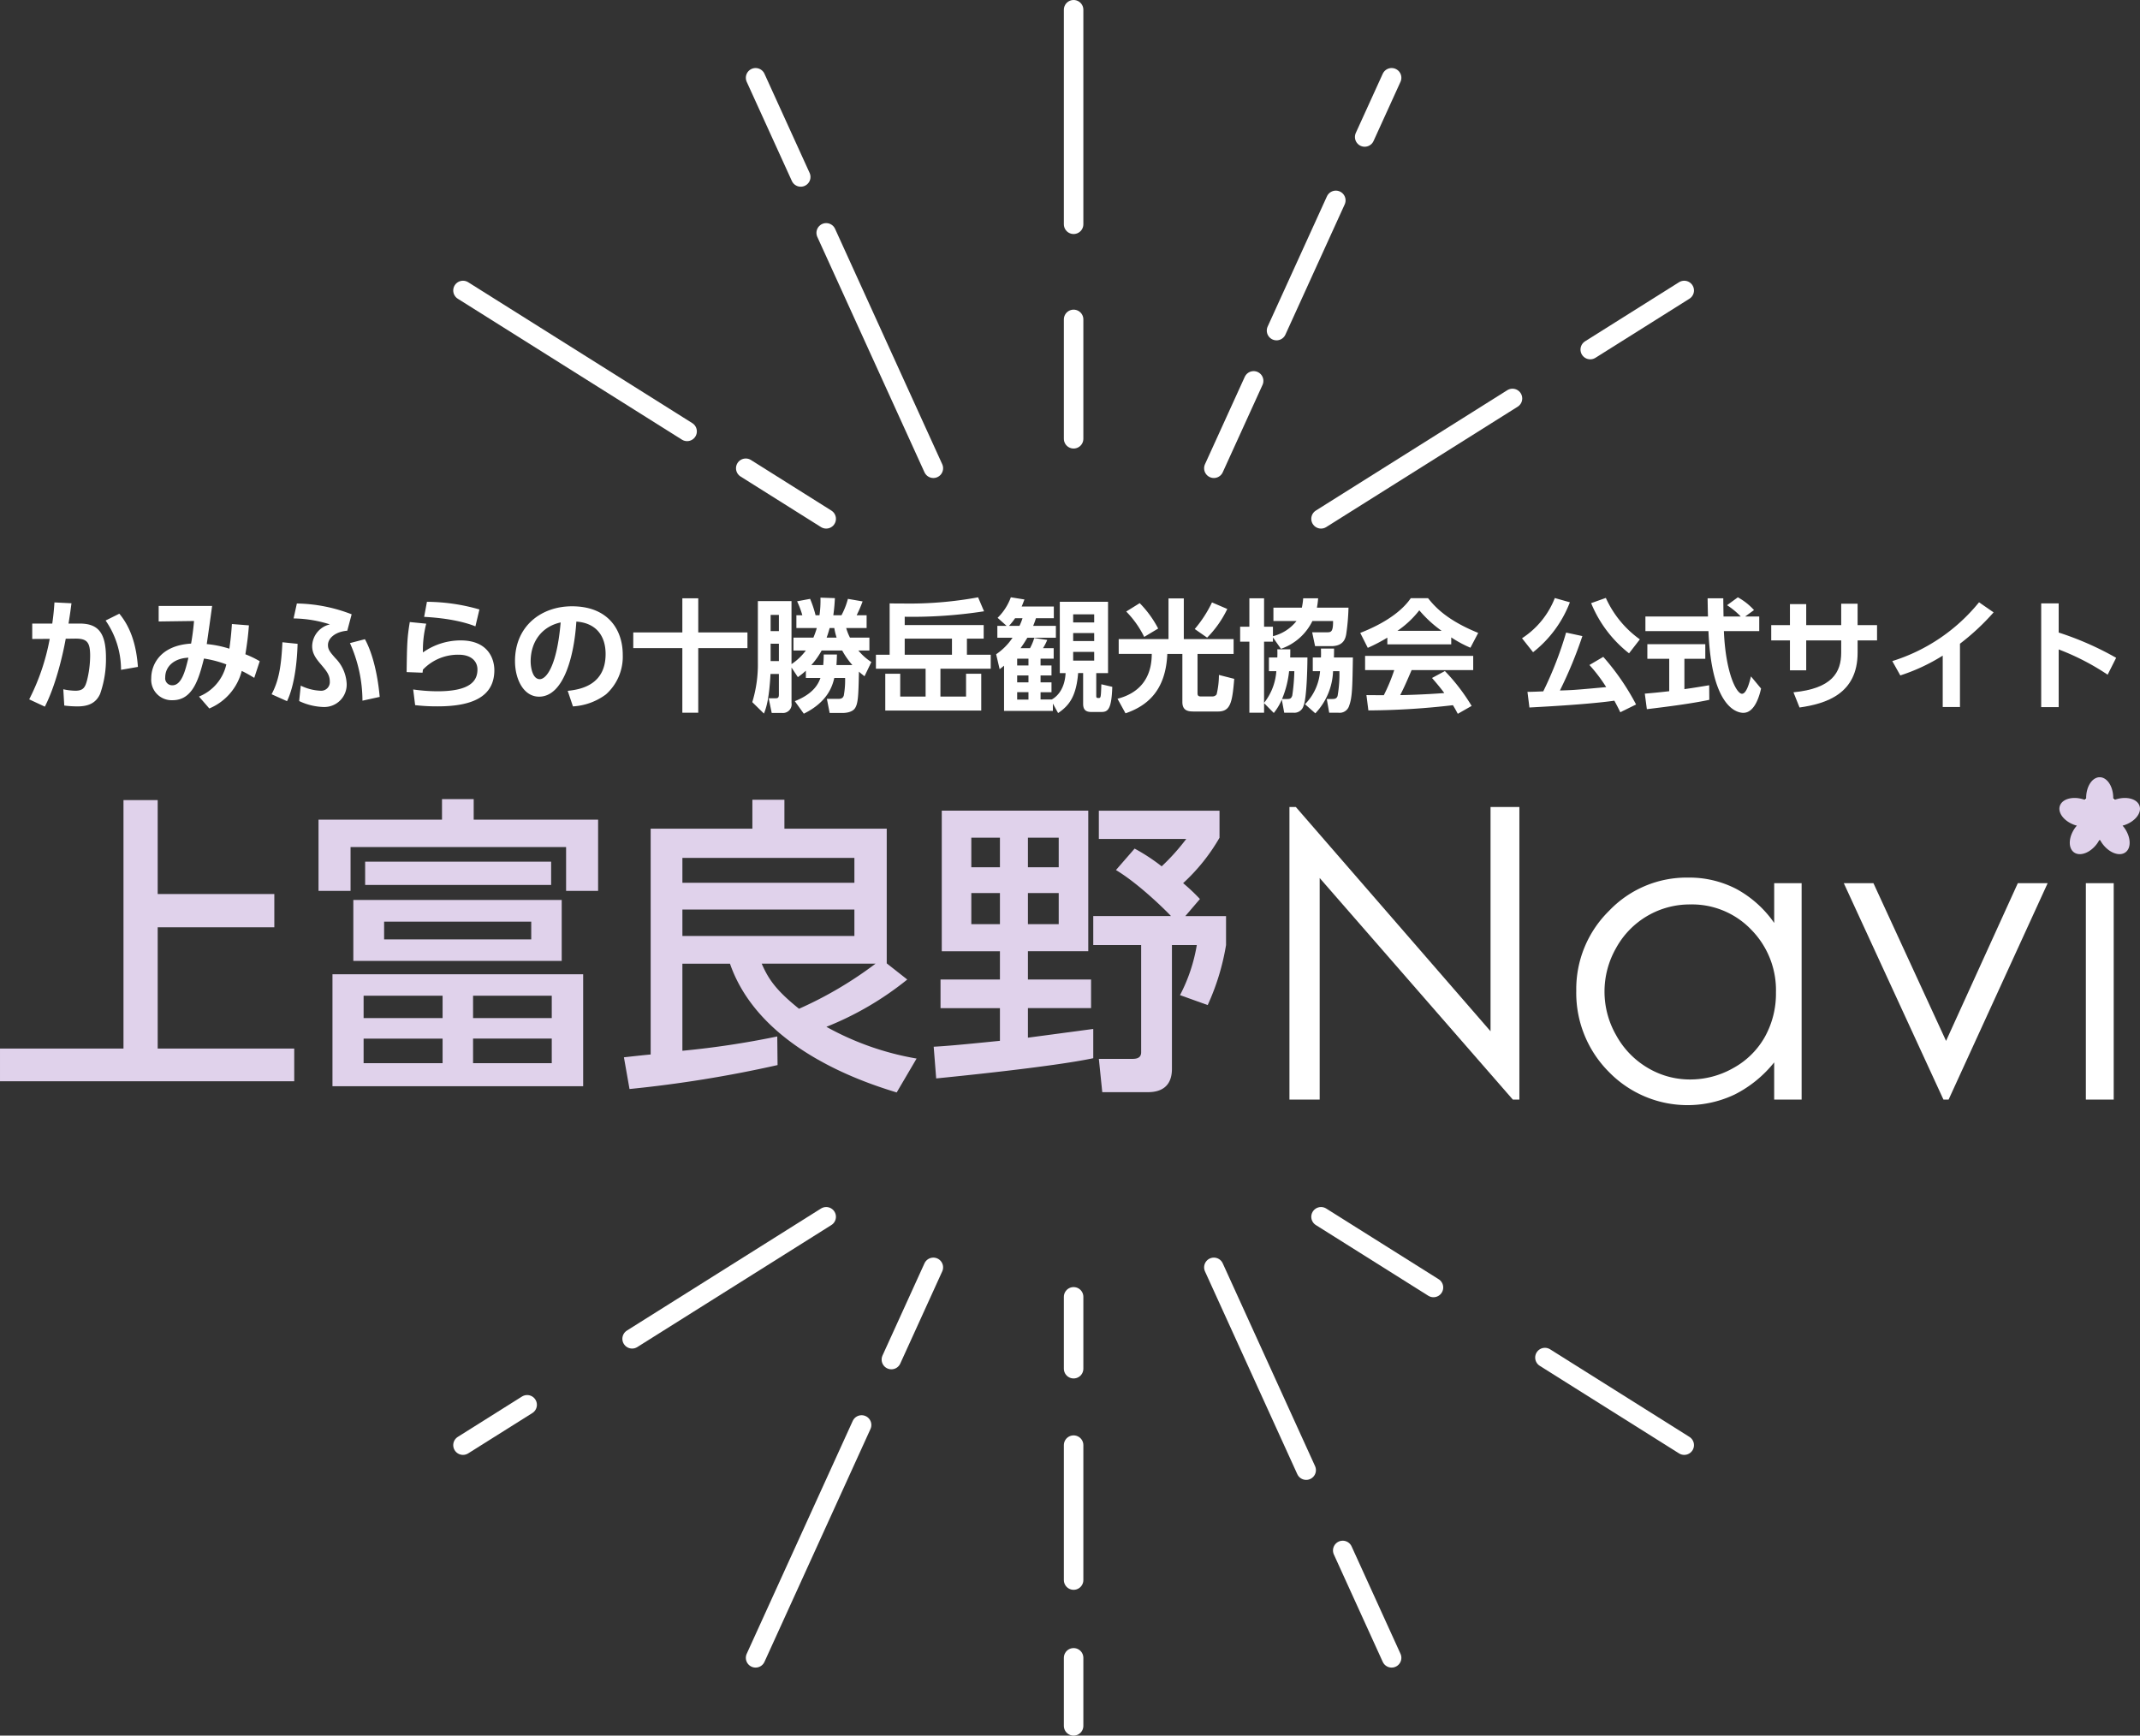 <svg xmlns="http://www.w3.org/2000/svg" width="438.954" height="356" viewBox="0 0 438.954 356">
  <rect x="0" y="0" width="438.954" height="356" fill="#333333" stroke="none"/>
  <g id="グループ_465" data-name="グループ 465" transform="translate(-3237.783 -210)">
    <g id="グループ_228" data-name="グループ 228">
      <g id="グループ_225" data-name="グループ 225">
        <path id="パス_689" data-name="パス 689" d="M3270.128,374.105v19.267h23.924V400.2h-23.924v24.881h28.007v6.7h-60.352v-6.7h25.328V374.105Z" fill="#e0d2eb"/>
        <path id="パス_690" data-name="パス 690" d="M3334.947,373.914v4.211h25.519v14.609H3353.9v-8.995h-44.211v8.995h-6.572V378.125h25.328v-4.211ZM3357.4,432.8h-51.421V409.832H3357.4Zm-4.4-25.71h-42.743v-12.5H3353Zm-24.434,7.145h-16.2v4.593h16.2Zm0,8.8h-16.2v5.04h16.2Zm-15.885-36.3h38.151v4.785h-38.151Zm34.068,12.313h-30.176v3.637h30.176Zm4.21,15.184h-16.141v4.593h16.141Zm0,8.8h-16.141v5.04h16.141Z" fill="#e0d2eb"/>
        <path id="パス_691" data-name="パス 691" d="M3423.881,410.916a64.1,64.1,0,0,1-16.587,9.7,58.207,58.207,0,0,0,18.5,6.507l-4.083,6.954c-7.592-2.3-28.262-9.315-34.195-26.412h-9.761v17.863a178.765,178.765,0,0,0,19.458-2.935l.063,5.869a252.864,252.864,0,0,1-30.367,4.913l-1.148-6.507c1.148-.128,4.593-.511,5.487-.575V379.975h20.861v-5.933h6.571v5.933h20.989V407.6Zm-10.845-24.944h-35.28v5.1h35.28Zm0,10.59h-35.28v5.423h35.28Zm-19.012,11.1c1.34,3.062,2.807,5.359,7.656,9.25a79.64,79.64,0,0,0,15.694-9.25Z" fill="#e0d2eb"/>
        <path id="パス_692" data-name="パス 692" d="M3429.3,424.7c2.3-.128,4.784-.32,13.588-1.213v-6.7h-12.185v-5.87h12.185v-5.8h-11.93V376.275h30.049v28.836h-12.377v5.8h12.951v5.87h-12.951v6.06c1.468-.191,12.887-1.722,13.4-1.786v6c-8.421,1.786-29.027,3.828-32.217,4.147Zm7.719-42.872v6.061h5.869v-6.061Zm0,11.356v6.379h5.869v-6.379Zm11.611-11.356v6.061h6.316v-6.061Zm0,11.356v6.379h6.316v-6.379Zm21.883-9.123a38.6,38.6,0,0,1,5.55,3.636,43.834,43.834,0,0,0,5.04-5.614h-17.927v-5.8h24.753v5.55a38.976,38.976,0,0,1-7.464,9.314,38.955,38.955,0,0,1,3.445,3.254l-3,3.509h8.357v5.933a48.378,48.378,0,0,1-3.764,12.313l-5.678-2.042a34.254,34.254,0,0,0,3.445-10.271h-5.1v25.391c0,3.637-2.233,4.785-4.912,4.785h-9.379l-.7-6.826h6.762c.638,0,1.914,0,1.914-1.34v-22.01h-9.825V397.9h15.949c-.637-.7-6.315-6.444-11.292-9.442Z" fill="#e0d2eb"/>
      </g>
      <g id="グループ_226" data-name="グループ 226">
        <path id="パス_693" data-name="パス 693" d="M3502.272,435.538V375.522h1.306l39.942,46.005V375.522h5.916v60.016h-1.347l-39.615-45.445v45.445Z" fill="#fff"/>
        <path id="パス_694" data-name="パス 694" d="M3607.33,391.149v44.389H3601.7v-7.629a24.47,24.47,0,0,1-8.057,6.568,22.512,22.512,0,0,1-25.867-4.63,22.915,22.915,0,0,1-6.671-16.626,22.493,22.493,0,0,1,6.732-16.4,21.952,21.952,0,0,1,16.2-6.814,20.937,20.937,0,0,1,9.894,2.326,22.514,22.514,0,0,1,7.772,6.976v-8.159Zm-22.828,4.365a17.227,17.227,0,0,0-15.221,8.926,17.986,17.986,0,0,0,.021,17.93,17.5,17.5,0,0,0,6.459,6.663,16.872,16.872,0,0,0,8.7,2.384,17.844,17.844,0,0,0,8.884-2.363,16.543,16.543,0,0,0,6.459-6.4,18.27,18.27,0,0,0,2.261-9.088,17.667,17.667,0,0,0-5.073-12.878A16.808,16.808,0,0,0,3584.5,395.514Z" fill="#fff"/>
        <path id="パス_695" data-name="パス 695" d="M3615.979,391.149h6.079l14.9,32.357,14.721-32.357h6.119l-20.318,44.389h-1.061Z" fill="#fff"/>
        <path id="パス_696" data-name="パス 696" d="M3668.467,372.871a4.712,4.712,0,0,1,0,9.424,4.726,4.726,0,0,1-4.671-4.692,4.569,4.569,0,0,1,1.381-3.345A4.48,4.48,0,0,1,3668.467,372.871Zm-2.835,18.278h5.712v44.389h-5.712Z" fill="#fff"/>
      </g>
      <g id="グループ_227" data-name="グループ 227">
        <path id="パス_697" data-name="パス 697" d="M3243.771,353.448a45.024,45.024,0,0,0,4.21-12.409l-3.587.025V337.9h4.111c.224-1.6.324-2.542.448-4.336l3.489.175c-.175,1.345-.25,1.968-.6,4.161h2.242c3.688,0,5.433,1.694,5.433,7a21.463,21.463,0,0,1-1.2,7.425c-.847,1.894-2.417,2.567-4.61,2.567a20.918,20.918,0,0,1-2.74-.175l-.2-3.339a12.218,12.218,0,0,0,2.492.3c1.645,0,1.993-.747,2.367-2.093a21.334,21.334,0,0,0,.648-5.058c0-2.841-.648-3.563-3.114-3.538l-1.894.024c-.7,3.888-2.193,9.868-4.286,13.929Zm18.837-6.055a17.7,17.7,0,0,0-3.165-10.116l2.816-1.4c2.542,3.04,3.538,6.977,3.813,10.914Z" fill="#fff"/>
        <path id="パス_698" data-name="パス 698" d="M3278.6,352.875a9.3,9.3,0,0,0,5.606-6.6,23.107,23.107,0,0,0-4.585-1.2c-1.046,4.111-2.267,8.547-6.429,8.547a4.2,4.2,0,0,1-4.385-4.535c0-2.617,1.719-6.678,8.173-7.077.3-1.644.523-3.588.6-4.635l-7.251.1v-3.189h10.964c-.349,2.616-.723,5.207-1.1,7.824a21.727,21.727,0,0,1,4.635.947c.274-1.919.4-3.215.524-5.059l3.488.274c-.174,2.268-.349,3.564-.723,5.931a19.669,19.669,0,0,1,2.941,1.42l-1.122,3.414c-.922-.548-1.445-.872-2.566-1.42a11.406,11.406,0,0,1-6.653,7.7Zm-6.927-3.912a1.43,1.43,0,0,0,1.47,1.6c1.919,0,2.666-3.065,3.289-5.656C3273.665,345,3271.672,346.571,3271.672,348.963Z" fill="#fff"/>
        <path id="パス_699" data-name="パス 699" d="M3293.493,352.4c1.32-2.492,1.968-5.158,2.217-10.665l3.115.324c-.224,7.525-1.744,10.889-2.167,11.761Zm15.524-13.032c-2.442.2-3.962,1.52-3.962,2.94,0,.947.448,1.47,1.52,2.691a8.024,8.024,0,0,1,2.317,5.233,4.592,4.592,0,0,1-4.734,4.784,12.393,12.393,0,0,1-5.009-1.221l.324-3.164a10.079,10.079,0,0,0,4.012,1.046,1.771,1.771,0,0,0,1.944-1.919c0-1.37-.748-2.217-1.82-3.488-1.046-1.221-1.794-2.243-1.794-3.738a4.673,4.673,0,0,1,3.639-4.46,25.535,25.535,0,0,0-7.451-1.221l.673-3.065a32.3,32.3,0,0,1,11.238,2.218Zm3.114,14.352a29.094,29.094,0,0,0-2.566-11.811l3.065-.8c.872,1.52,2.442,5.308,3.039,11.836Z" fill="#fff"/>
        <path id="パス_700" data-name="パス 700" d="M3325.207,337.925a21.791,21.791,0,0,0-.673,5.9,13.38,13.38,0,0,1,7.749-2.467c5.731,0,6.9,3.912,6.9,6.1,0,5.582-4.76,7.426-11.612,7.426a38.636,38.636,0,0,1-4.635-.25l-.4-3.214a36.787,36.787,0,0,0,4.958.374c6.454,0,8.223-1.944,8.223-4.46,0-1.795-1.4-3.04-3.812-3.04a9.927,9.927,0,0,0-7.376,3.064c-.025.3-.05.4-.075.623l-3.264-.124c.075-5.831.124-7.127.648-10.266Zm10.091.548c-.7-.274-3.937-1.6-10.515-1.944l.573-3.09a39.583,39.583,0,0,1,10.765,1.57Z" fill="#fff"/>
        <path id="パス_701" data-name="パス 701" d="M3354.229,351.7c3.14-.3,7.774-1.495,7.774-7.55,0-3.887-2.093-6.379-6-6.653-.424,6.8-2.518,15.4-7.65,15.4-3.165,0-4.934-3.563-4.934-7.3,0-7.176,5.382-11.238,11.686-11.238,7.426,0,10.416,4.834,10.416,9.943a10.37,10.37,0,0,1-3.439,8.123,12.544,12.544,0,0,1-6.777,2.467Zm-7.6-6.03c0,1.171.374,3.638,1.869,3.638,1.321,0,3.514-2.616,4.286-11.637C3348.972,338.5,3346.629,341.563,3346.629,345.674Z" fill="#fff"/>
        <path id="パス_702" data-name="パス 702" d="M3367.678,339.719h10.067v-7h3.264v7H3391.1v3.214h-10.092v13.256h-3.264V342.933h-10.067Z" fill="#fff"/>
        <path id="パス_703" data-name="パス 703" d="M3407.963,356.239l-.572-2.89h2.366c.673,0,.948-.225,1.1-.673a17.543,17.543,0,0,0,.274-3.613h-2.218c-.373,1.57-1.295,4.884-6.254,7.326l-1.844-2.567c4.062-1.62,4.884-3.762,5.258-4.759h-2.99v-1.495a14.41,14.41,0,0,1-1.645,1.32l-1.3-1.968v7.251a1.772,1.772,0,0,1-1.893,2.068h-2.168l-.623-3.015h1.37c.4,0,.723,0,.723-.747v-4.236h-1.719c-.274,5.133-.872,6.952-1.346,8.123l-2.392-2.343a26.433,26.433,0,0,0,1.146-8.173V333.29h6.9v12.932a11.81,11.81,0,0,0,2.941-2.791h-2.542V340.79h4.087a16.276,16.276,0,0,0,.7-1.968h-4.186V336.2h1.221a18.534,18.534,0,0,0-1.071-2.865l2.666-.5a22.758,22.758,0,0,1,1.121,3.364h.8a21.18,21.18,0,0,0,.2-3.613l2.965.1c-.05.8-.075,1.645-.324,3.513h1.669a15.165,15.165,0,0,0,1.321-3.364l3.015.524a26.442,26.442,0,0,1-1.221,2.84h2.044v2.617h-4.187a10.378,10.378,0,0,0,.773,1.968h3.986v2.641h-2.267a11.587,11.587,0,0,0,2.666,2.368l-1.4,2.915c-.5-.4-.723-.548-1.146-.947-.1,4.859-.15,6.529-.823,7.525-.647.947-2.317.947-2.367.947Zm-12.109-20.108v3.314h1.694v-3.314Zm0,5.9V345.6h1.694v-3.563Zm16.769,4.386a16.763,16.763,0,0,1-2.093-2.991h-4.211a15.862,15.862,0,0,1-2.118,2.991h2.442c.075-.8.1-1.446.1-2.168h2.715c-.024.523-.024.947-.1,2.168Zm-3.239-5.632a14.11,14.11,0,0,1-.474-1.968h-.947c-.274.947-.373,1.3-.623,1.968Z" fill="#fff"/>
        <path id="パス_704" data-name="パス 704" d="M3430.682,352.875h5.257v-4.684h3.115v7.55h-19.685v-7.55h3.065v4.684h5.208v-5.706h-10.191V344.3h2.815V333.763c.972.025,1.67.025,2.716.025a77.87,77.87,0,0,0,15.424-1.27l1.221,2.865a95.535,95.535,0,0,1-16.271,1.121v1.7h16.2v2.791h-3.439V344.3H3441v2.865h-10.316Zm2.367-11.885h-9.693V344.3h9.693Z" fill="#fff"/>
        <path id="パス_705" data-name="パス 705" d="M3455.169,348.066V333.439h9.893v14.627h-2.417v4.485c0,.548,0,.623.548.623.2,0,.324-.1.373-.5.076-.5.1-1.719.125-2.317l2.243.523c-.15,4.634-.9,5.158-2.243,5.158h-2.043c-1.246,0-1.694-.548-1.694-1.7v-6.279h-1.022c-.4,4.859-1.894,6.7-4.112,8.2l-1.071-1.944v1.495h-10.017v-9.269c-.374.324-.5.4-.9.723l-.722-3.065a12.49,12.49,0,0,0,3.364-3.389h-3.115v-2.442h1.893l-1.843-1.644a11.213,11.213,0,0,0,2.715-4.211l2.791.448c-.224.573-.349.947-.573,1.445h6.6V336.8h-3.662c-.2.6-.275.848-.574,1.57h4.66v2.442h-5.855c-.524.872-.823,1.346-1.4,2.143h1.943a10.714,10.714,0,0,0,.873-2.093l2.666.4a11.035,11.035,0,0,1-.872,1.694h2.192V345.1h-2.691V346.5h2.243v2.044h-2.243v1.42h2.243v2.018h-2.243v1.495h2.293c.5-.274,2.641-1.545,2.84-5.407Zm-8.272-9.693a11.375,11.375,0,0,0,.623-1.57H3446a14.567,14.567,0,0,1-1.246,1.57Zm1.844,6.728h-2.318V346.5h2.318Zm0,3.439h-2.318v1.42h2.318Zm0,3.438h-2.318v1.52h2.318Zm13.48-15.972h-4.311v1.669h4.311Zm0,3.837h-4.311v1.645h4.311Zm0,3.863h-4.311V345.5h4.311Z" fill="#fff"/>
        <path id="パス_706" data-name="パス 706" d="M3467.248,341.089h10.216v-8.347h3.14v8.347h10.216v3.04h-7.4v8.048c0,.225,0,.673.6.673h2.466a1.019,1.019,0,0,0,.848-.423,17.2,17.2,0,0,0,.473-3.987l3.14.8c-.4,4.884-.773,6.7-3.34,6.7H3482.8c-1.121,0-2.491-.025-2.491-1.943v-9.868h-3.09c-.324,7.65-4.236,10.69-8.571,12.185l-1.645-2.99c4.535-1.171,7.026-4.261,7.026-9.2h-6.777Zm5.232-.448a19.879,19.879,0,0,0-3.687-5.208l2.766-1.719a21.775,21.775,0,0,1,3.787,5.207Zm10.366-1.62a24.976,24.976,0,0,0,3.539-5.457l3.139,1.346a21.725,21.725,0,0,1-4.136,5.88Z" fill="#fff"/>
        <path id="パス_707" data-name="パス 707" d="M3500.706,353.5a11.6,11.6,0,0,1-1.644,2.741l-1.994-2.018v1.968h-3.015V341.612h-1.894v-3.064h1.894v-5.831h3.015v5.831h1.819v1.943a8.907,8.907,0,0,0,4.834-3.115h-4.735v-2.741h5.831a13.356,13.356,0,0,0,.274-1.918h3.065a16.2,16.2,0,0,1-.249,1.918h6.479a44.585,44.585,0,0,1-.474,5.482c-.149.748-.473,2.417-3.065,2.417h-3.314l-.6-2.84h3.015c.822,0,1.3-.025,1.271-2.318h-4.236a11.223,11.223,0,0,1-6.454,5.707l-1.644-2.343v.872h-1.819v12.559a11.765,11.765,0,0,0,2.516-6.5h-1.52v-2.815h1.72a16.128,16.128,0,0,0,0-1.67h2.666c0,.7,0,1.122-.025,1.67h3.538c0,.523-.049,8.073-.8,9.917a1.947,1.947,0,0,1-2.018,1.42H3501.2Zm1.1-.124c.549,0,.847-.075,1.047-.723a39.643,39.643,0,0,0,.423-4.984H3502.2a20.242,20.242,0,0,1-1.445,5.707Zm6.927-8.522c.025-.6.025-.972,0-1.819h2.691c0,.548,0,.847-.024,1.819h3.887c-.1,5.98-.125,8.148-.748,9.842a2.042,2.042,0,0,1-2.243,1.495h-1.868l-.5-2.815H3511c.548,0,.947-.05,1.146-.623a25.412,25.412,0,0,0,.374-5.084h-1.3a13.283,13.283,0,0,1-3.638,8.647l-2.118-1.869a10.836,10.836,0,0,0,3.09-6.778h-1.495v-2.815Z" fill="#fff"/>
        <path id="パス_708" data-name="パス 708" d="M3522.353,340.79a34.606,34.606,0,0,1-4.012,2.093l-1.545-3.065c6.055-2.367,9.02-5.133,10.366-7.126h3.538c1.346,1.694,3.788,4.485,10.291,7.126l-1.595,3.04a24.308,24.308,0,0,1-3.937-2.118v1.421h-13.106Zm14.452,15.624c-.274-.5-.449-.873-1-1.77a154.212,154.212,0,0,1-17.342,1.072l-.4-3.14c.324,0,2.99.025,3.563.025a36.855,36.855,0,0,0,2.143-5.158h-5.98v-2.915h22.177v2.915h-12.634c-.946,2.218-1.569,3.638-2.342,5.133.8,0,4.959-.1,9.045-.423-.548-.748-1.2-1.57-2.517-3.09l2.642-1.42a39.794,39.794,0,0,1,5.482,7.151Zm-3.314-17.019a24.8,24.8,0,0,1-4.585-4.211,19.863,19.863,0,0,1-4.485,4.211Z" fill="#fff"/>
        <path id="パス_709" data-name="パス 709" d="M3559.795,333.539a23.879,23.879,0,0,1-7.55,10.241l-2.268-2.865a17.317,17.317,0,0,0,6.728-8.248Zm10.341,22.551c-.349-.723-.648-1.321-1.221-2.368-5.806.823-15.848,1.3-17.418,1.4l-.4-3.215c.373.025,2.74-.074,3.239-.1a75.115,75.115,0,0,0,4.684-12.06l3.339.722a86.871,86.871,0,0,1-4.61,11.163c.773-.025,2.368-.074,3.215-.149,1.794-.125,4.933-.424,6.279-.548a32.181,32.181,0,0,0-3.438-4.535l2.84-1.67a49.319,49.319,0,0,1,6.728,9.768Zm1.794-12.085a25.137,25.137,0,0,1-7.775-10.291l3.015-1.072a21.146,21.146,0,0,0,6.977,8.5Z" fill="#fff"/>
        <path id="パス_710" data-name="パス 710" d="M3575.163,352.277c1.445-.124,2.84-.249,5.008-.5v-6.653h-4.485v-2.99h11.885v2.99h-4.285v6.229c2.118-.3,3.737-.573,5.083-.8l.025,2.99c-3.489.748-8.248,1.37-12.808,1.919Zm20.582-15.822h2.89v2.99h-7.251c.349,8.546,2.566,12.857,3.713,12.857.9,0,1.5-2.168,1.843-3.563l2.069,2.492c-.25,1.1-1.172,4.983-3.638,4.983-1.321,0-6.529-1.121-7.152-16.769h-12.932v-2.99h12.833c-.025-.7-.075-3.215-.075-3.738h3.214c0,.4.025,2.143.05,3.738h3.539a15.354,15.354,0,0,0-2.816-2.318l2.218-1.619a12.771,12.771,0,0,1,3.313,2.616Z" fill="#fff"/>
        <path id="パス_711" data-name="パス 711" d="M3622.8,338.224v3.139h-3.986v2.517c0,8.472-6.5,10.465-11.911,11.238L3605.655,352c7.9-.772,9.793-4.061,9.793-8.148v-2.492h-7.177v6.13h-3.338v-6.13h-3.838v-3.139h3.838v-4.311h3.338v4.311h7.177v-4.386h3.364v4.386Z" fill="#fff"/>
        <path id="パス_712" data-name="パス 712" d="M3639.811,355.018h-3.539v-10.54a38.78,38.78,0,0,1-8.7,4.062l-1.644-2.941a37.088,37.088,0,0,0,17.791-12.06l2.99,2.068a48.23,48.23,0,0,1-6.9,6.429Z" fill="#fff"/>
        <path id="パス_713" data-name="パス 713" d="M3670.1,348.39a49.757,49.757,0,0,0-10.042-5.183v11.836h-3.588v-21.28h3.588v5.981a62.613,62.613,0,0,1,11.786,5.183Z" fill="#fff"/>
      </g>
      <path id="パス_714" data-name="パス 714" d="M3676.646,375.312c-.474-1.459-2.669-2.054-4.9-1.329-.186.061-.358.139-.532.214.014-.174.034-.344.034-.523,0-2.348-1.244-4.251-2.778-4.251s-2.778,1.9-2.778,4.251c0,.179.02.349.034.523-.174-.074-.345-.153-.532-.214-2.233-.725-4.427-.13-4.9,1.329s.952,3.231,3.185,3.956c.1.034.206.05.309.078-.115.135-.234.264-.341.412-1.381,1.9-1.493,4.17-.252,5.071s3.366.093,4.747-1.806a6.484,6.484,0,0,0,.53-.885,6.371,6.371,0,0,0,.531.885c1.38,1.9,3.5,2.709,4.746,1.806s1.129-3.172-.251-5.071c-.108-.148-.227-.277-.342-.412.1-.028.2-.044.309-.078C3675.694,378.543,3677.12,376.771,3676.646,375.312Z" fill="#e0d2eb"/>
    </g>
    <g id="グループ_229" data-name="グループ 229">
      <line id="線_27" data-name="線 27" y2="24.486" transform="translate(3458 275.514)" fill="none" stroke="#fff" stroke-linecap="round" stroke-linejoin="round" stroke-width="4"/>
      <line id="線_28" data-name="線 28" y2="44" transform="translate(3458 212)" fill="none" stroke="#fff" stroke-linecap="round" stroke-linejoin="round" stroke-width="4"/>
      <line id="線_29" data-name="線 29" x1="8.16" y2="17.923" transform="translate(3486.769 288.123)" fill="none" stroke="#fff" stroke-linecap="round" stroke-linejoin="round" stroke-width="4"/>
      <line id="線_30" data-name="線 30" x1="12.16" y2="26.709" transform="translate(3499.624 251.1)" fill="none" stroke="#fff" stroke-linecap="round" stroke-linejoin="round" stroke-width="4"/>
      <line id="線_31" data-name="線 31" x1="5.528" y2="12.142" transform="translate(3517.703 225.955)" fill="none" stroke="#fff" stroke-linecap="round" stroke-linejoin="round" stroke-width="4"/>
      <line id="線_32" data-name="線 32" x1="39.272" y2="24.69" transform="translate(3508.75 291.729)" fill="none" stroke="#fff" stroke-linecap="round" stroke-linejoin="round" stroke-width="4"/>
      <line id="線_33" data-name="線 33" x1="19.278" y2="12.12" transform="translate(3563.972 269.581)" fill="none" stroke="#fff" stroke-linecap="round" stroke-linejoin="round" stroke-width="4"/>
      <line id="線_34" data-name="線 34" x2="21.982" y2="48.282" transform="translate(3407.25 257.763)" fill="none" stroke="#fff" stroke-linecap="round" stroke-linejoin="round" stroke-width="4"/>
      <line id="線_35" data-name="線 35" x2="9.26" y2="20.34" transform="translate(3392.769 225.955)" fill="none" stroke="#fff" stroke-linecap="round" stroke-linejoin="round" stroke-width="4"/>
      <line id="線_36" data-name="線 36" x2="16.5" y2="10.374" transform="translate(3390.75 306.045)" fill="none" stroke="#fff" stroke-linecap="round" stroke-linejoin="round" stroke-width="4"/>
      <line id="線_37" data-name="線 37" x2="45.971" y2="28.902" transform="translate(3332.75 269.581)" fill="none" stroke="#fff" stroke-linecap="round" stroke-linejoin="round" stroke-width="4"/>
    </g>
    <g id="グループ_230" data-name="グループ 230">
      <line id="線_38" data-name="線 38" y1="14.74" transform="translate(3458 476)" fill="none" stroke="#fff" stroke-linecap="round" stroke-linejoin="round" stroke-width="4"/>
      <line id="線_39" data-name="線 39" y1="27.675" transform="translate(3458 506.419)" fill="none" stroke="#fff" stroke-linecap="round" stroke-linejoin="round" stroke-width="4"/>
      <line id="線_40" data-name="線 40" y1="13.955" transform="translate(3458 550.045)" fill="none" stroke="#fff" stroke-linecap="round" stroke-linejoin="round" stroke-width="4"/>
      <line id="線_41" data-name="線 41" y1="18.91" x2="8.609" transform="translate(3420.622 469.955)" fill="none" stroke="#fff" stroke-linecap="round" stroke-linejoin="round" stroke-width="4"/>
      <line id="線_42" data-name="線 42" y1="47.763" x2="21.745" transform="translate(3392.769 502.282)" fill="none" stroke="#fff" stroke-linecap="round" stroke-linejoin="round" stroke-width="4"/>
      <line id="線_43" data-name="線 43" y1="25.027" x2="39.808" transform="translate(3367.442 459.581)" fill="none" stroke="#fff" stroke-linecap="round" stroke-linejoin="round" stroke-width="4"/>
      <line id="線_44" data-name="線 44" y1="8.274" x2="13.161" transform="translate(3332.75 498.145)" fill="none" stroke="#fff" stroke-linecap="round" stroke-linejoin="round" stroke-width="4"/>
      <line id="線_45" data-name="線 45" x1="18.935" y1="41.591" transform="translate(3486.769 469.955)" fill="none" stroke="#fff" stroke-linecap="round" stroke-linejoin="round" stroke-width="4"/>
      <line id="線_46" data-name="線 46" x1="10.027" y1="22.024" transform="translate(3513.204 528.021)" fill="none" stroke="#fff" stroke-linecap="round" stroke-linejoin="round" stroke-width="4"/>
      <line id="線_47" data-name="線 47" x1="23.064" y1="14.5" transform="translate(3508.75 459.581)" fill="none" stroke="#fff" stroke-linecap="round" stroke-linejoin="round" stroke-width="4"/>
      <line id="線_48" data-name="線 48" x1="28.574" y1="17.964" transform="translate(3554.676 488.455)" fill="none" stroke="#fff" stroke-linecap="round" stroke-linejoin="round" stroke-width="4"/>
    </g>
  </g>
</svg>
